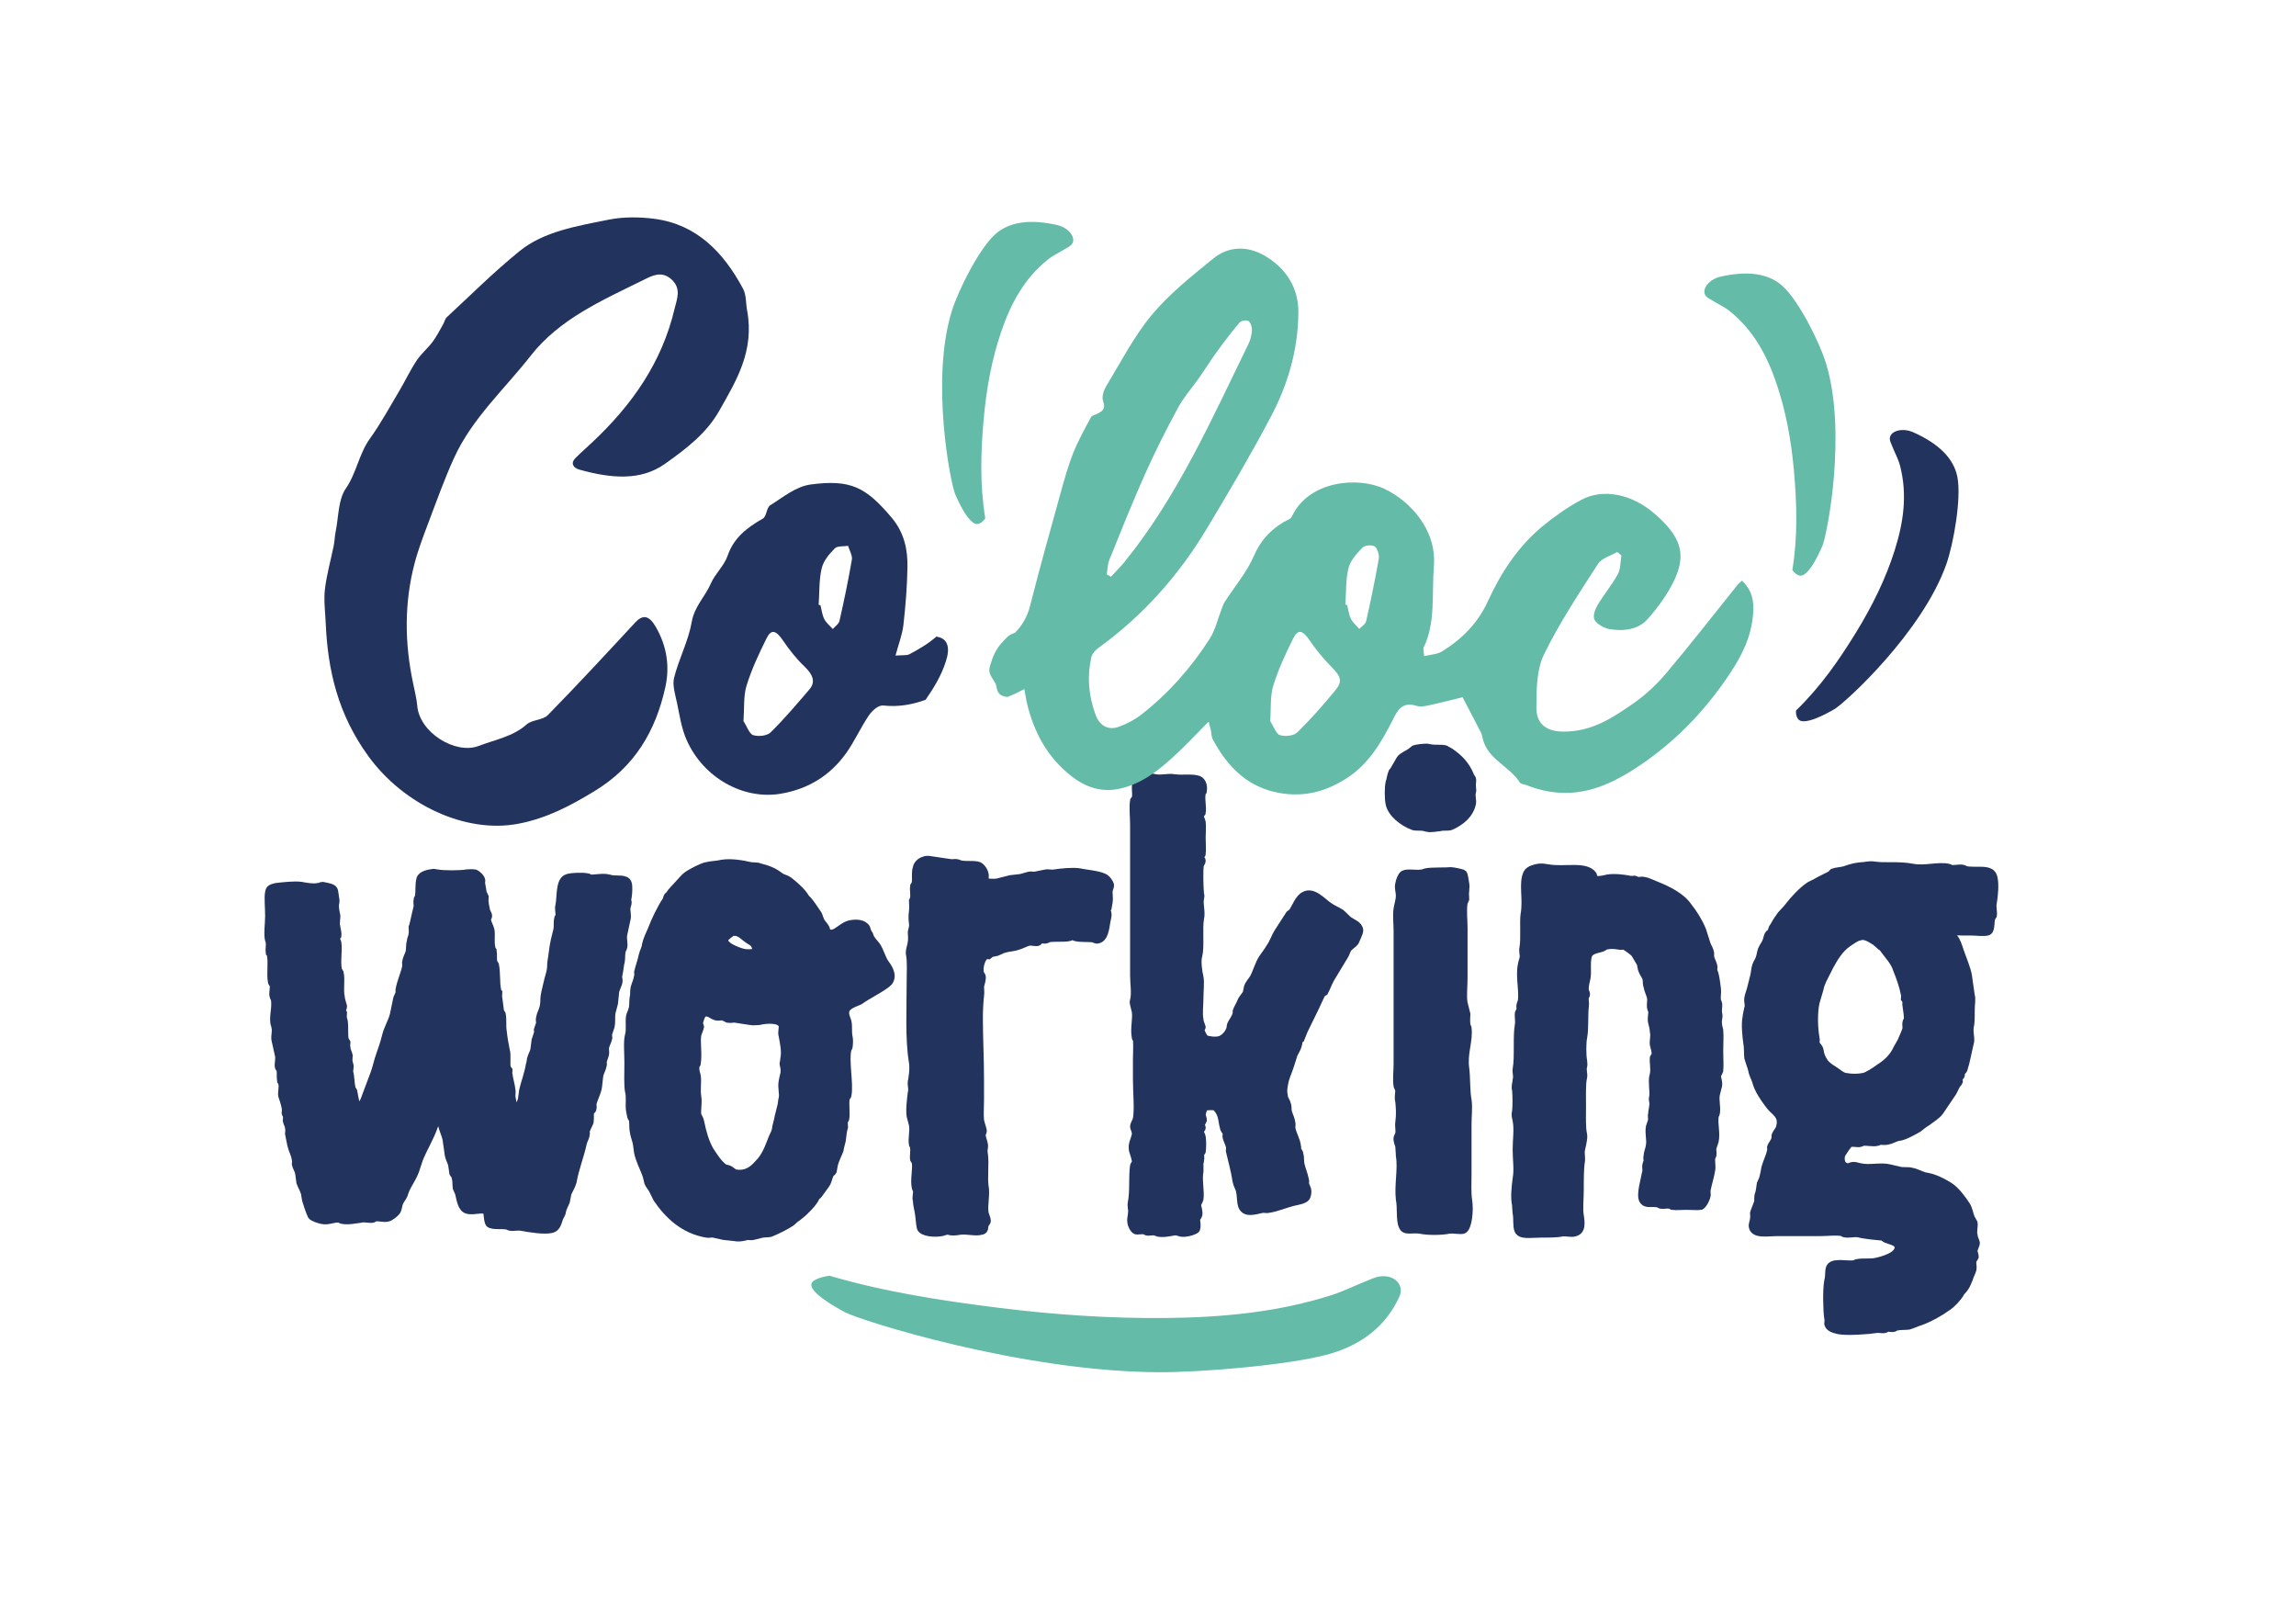 <?xml version="1.0" encoding="UTF-8"?>
<!-- Generator: Adobe Illustrator 27.8.1, SVG Export Plug-In . SVG Version: 6.00 Build 0)  -->
<svg xmlns="http://www.w3.org/2000/svg" xmlns:xlink="http://www.w3.org/1999/xlink" version="1.1" id="Calque_1" x="0px" y="0px" viewBox="0 0 841.89 595.28" style="enable-background:new 0 0 841.89 595.28;" xml:space="preserve">
<style type="text/css">
	.st0{fill:#22335E;stroke:#22335E;stroke-width:2.597;stroke-miterlimit:10;}
	.st1{fill:#64BBA8;}
	.st2{fill:#22335E;}
</style>
<g>
	<g>
		<path class="st0" d="M160.44,320.05c1.87,0.42,8.52,0.42,10.6,0c1.04,0,1.45-0.21,3.12,0c1.04,0.42,2.29,1.66,2.49,2.7    c0,0.42-0.21,1.04,0,1.46l0.42,2.49c0,0.83,0.62,1.45,0.83,2.08c0,0.83-0.21,1.66,0,2.08c0,0.62,0.21,1.46,0.42,2.49    c0,0.83,0.83,1.66,0.83,2.49c0,0.42-0.42,0.83-0.42,1.25c0,1.04,1.04,2.7,1.25,3.74c0.42,1.87-0.21,4.57,0.42,6.86    c0,0.42,0.21,0.62,0.42,0.83c0.21,1.46,0,2.91,0.21,4.16l0.62,1.04c0.62,2.91,0.21,6.44,0.83,9.35c0,0.42,0.21,0.62,0.42,0.83    c0,0.83-0.21,1.46,0,2.08l0.62,4.78l0.62,1.04c0.42,2.08,0,4.36,0.42,6.65c0.21,2.08,0.62,4.36,1.04,6.44    c0.62,2.08,0,4.57,0.42,6.65l0.62,0.83c0,0.62-0.21,1.04,0,1.66c0.21,1.66,0.83,3.53,1.04,5.4c0.21,0.83,0,1.66,0,2.49    c0.21,1.04,0.83,6.23,2.29,4.16c0.21-0.62,1.04-2.08,1.25-3.12l0.42-3.12c0.62-2.91,1.87-5.82,2.49-9.56    c0.21-0.42,0.21-1.04,0.42-2.08c0.21-1.04,1.04-2.29,1.25-3.53l0.42-3.33l0.83-2.49c0.21-0.42,0-0.83,0-1.25l0.83-2.49    c0-0.62-0.21-1.25,0-2.08c0.21-1.25,1.04-2.7,1.25-3.74c0.42-1.45,0.21-2.91,0.42-4.16c0.21-1.46,0.83-3.74,1.25-5.61l0.83-3.12    c0.42-1.46,0.21-2.7,0.42-3.95c0.42-2.29,0.62-5.2,1.25-7.9l0.83-3.33c0.42-1.66,0-2.91,0.42-4.57c0-0.42,0.21-0.42,0.42-0.62    c0.21-1.25-0.42-2.7,0-4.16c0.62-2.91,0-8.73,2.7-9.98c1.04-0.62,6.03-0.83,7.69-0.42c0.42,0,0.62,0.21,0.83,0.42    c2.08,0.21,4.78-0.62,7.07,0c0.42,0,0.42,0.21,0.83,0.21c1.87,0.42,5.61-0.42,6.23,1.66c0.42,1.04,0.21,3.95,0,5.2    c-0.21,0.83-0.21,0.83,0,1.87c0,0.62-0.21,0.83-0.42,1.87c-0.21,1.25,0.42,2.91,0,4.36l-1.25,5.82c-0.21,1.66,0.42,3.33,0,4.57    c0,0.42-0.42,0.62-0.42,0.83c-0.42,1.46-0.21,2.91-0.42,4.16c-0.42,1.46-0.42,2.91-0.83,4.78c-0.21,1.04-0.21,0.83,0,1.87    c0.21,1.46-1.04,3.12-1.25,4.57l-0.42,4.16l-0.83,3.12c-0.42,1.87,0,3.33-0.42,5.4l-0.83,2.49c-0.21,0.62,0,1.25,0,1.66    c-0.21,1.25-1.04,2.49-1.25,3.74c0,0.83,0.21,1.66,0,2.49l-0.83,2.49c0,0.42,0.21,0.83,0,1.46c-0.21,1.25-1.04,2.49-1.25,3.74    l-0.42,3.74c-0.21,2.29-1.66,4.57-2.08,6.65c0,0.62,0.21,1.25,0,1.66c0,0.62-0.62,0.83-0.83,1.04c-0.21,1.04,0,2.49-0.21,3.95    c-0.42,1.04-1.25,2.49-1.45,3.33c0,0.21,0.21,0.83,0,1.25c0,0.83-0.83,2.08-1.04,3.12c-1.04,4.78-2.91,9.35-3.74,14.13    c-0.42,1.45-1.25,2.91-1.87,4.16l-0.62,3.12c-0.42,1.04-1.25,2.49-1.46,3.74c0,0.83-0.83,1.66-1.04,2.49    c-0.62,1.87-1.04,3.53-2.91,3.95c-2.7,0.62-7.9-0.21-11.22-0.83c-1.25-0.21-2.91,0.21-3.95,0c-0.42,0-0.83-0.42-1.04-0.42    c-2.08-0.42-5.4,0.21-6.65-0.83c-0.62-0.83-0.62-2.49-0.83-3.95c-0.62-2.29-4.57-0.21-7.27-1.04c-2.08-0.62-2.49-3.53-3.12-6.23    l-0.83-1.87c-0.21-1.46,0-2.49-0.42-3.95c0-0.62-0.62-1.04-0.83-1.46l-0.42-2.91c-0.21-1.25-1.04-2.49-1.25-3.74l-0.83-5.82    c-0.21-1.25-1.25-3.53-1.66-5.2c-0.21-1.25-0.21-1.45-0.62-2.29c-0.21-0.42-0.21-1.04-0.83,0c-0.62,0.83-0.83,1.87-1.25,2.91    c-1.45,4.16-3.74,7.69-5.4,11.85l-1.45,4.36c-1.25,3.33-3.33,5.61-4.16,8.73c-0.42,1.04-1.25,1.87-1.66,2.91s-0.42,2.08-0.83,2.91    c-0.62,1.04-2.49,2.49-3.53,2.7c-1.66,0.42-3.33-0.42-4.78,0c-0.21,0-0.42,0.42-0.83,0.42c-1.45,0.21-2.91-0.42-4.36,0    c-1.87,0.21-4.36,0.83-6.65,0.42c-0.62,0-0.62-0.42-1.04-0.42c-2.08-0.42-3.95,1.04-6.65,0.42c-0.83-0.21-3.12-0.83-3.74-1.66    c-0.62-1.25-1.66-4.36-2.08-5.82l-0.42-2.49c-0.42-1.46-1.25-2.7-1.66-3.95l-0.42-3.12c-0.21-1.45-1.04-2.49-1.25-3.53    c0-0.62,0.21-1.04,0-1.66c-0.21-1.87-1.25-3.53-1.66-5.4l-0.83-4.16c0-0.62,0.21-1.25,0-2.08c0-0.83-0.62-1.66-0.83-2.7    c0-0.62,0.21-1.25,0-1.87c0-0.21-0.42-0.62-0.42-0.83c0-0.62,0.21-1.25,0-2.08c-0.21-1.25-0.83-3.12-1.25-4.36    c-0.21-1.46,0.42-3.12,0-4.57c0-0.42-0.21-0.62-0.42-0.83c-0.21-1.46,0-2.7-0.21-4.16c-0.21-0.42-0.62-0.62-0.62-1.04    c-0.21-1.25,0.42-2.91,0-4.36l-1.25-5.61c-0.21-1.46,0.42-3.12,0-4.57c0-0.42-0.21-0.62-0.21-0.83c-0.83-2.7,0.62-6.24,0-9.56    c-0.21-0.21-0.42-0.62-0.42-0.83c-0.42-1.25,0.21-2.7,0-4.16l-0.62-1.04c-0.62-3.12,0.21-6.65-0.42-10.18    c0-0.21-0.21-0.42-0.42-0.62c-0.21-1.25,0.21-2.7,0-3.95c0-0.21-0.21-0.42-0.21-0.62c-0.62-2.29,0-6.03,0-8.94    c0-3.12-0.42-6.86,0-8.73c0.21-1.45,1.04-1.66,2.7-2.08c1.87-0.21,6.65-0.83,9.35-0.42c1.04,0.21,4.16,0.83,6.03,0.42    c0.83,0,1.04-0.42,1.66-0.42c1.04,0.21,3.74,0.62,4.16,1.45c0.42,0.62,0.42,2.08,0.62,3.12c0.21,1.04,0.21,1.04,0,2.29    c-0.21,1.04,0.21,3.12,0.42,3.95c0.21,1.46-0.42,3.12,0,4.16c0,0.62,0.62,2.29,0.42,3.53c-0.21,0.21-0.42,0.42-0.42,0.62    c-0.21,0.83,0.21,1.04,0.42,1.87c0.42,3.12-0.42,6.86,0.21,9.98l0.62,1.04c0.62,2.7-0.21,6.03,0.42,8.94    c0,0.83,0.62,2.49,0.83,3.33c0,0.83-0.42,1.04-0.42,1.66c0,0.21,0.21,0.42,0.42,0.83c0,0.62-0.21,1.46,0,2.08    c0,0.21,0.21,0.42,0.21,0.62c0.42,2.29,0,5.2,0.42,7.07l0.62,1.04c0,0.62-0.21,1.25,0,1.87c0,1.04,0.62,1.87,0.83,2.91    c0,0.83-0.21,1.66,0,2.49c0,0.21,0.21,0.42,0.21,0.83c0.42,0.83-0.21,2.08,0,2.91c0.42,1.25,0.42,3.95,0.83,5.82l0.62,1.04    l0.42,2.29c0.42,1.45,0.62,4.16,1.25,4.16c0.42,0.21,1.87-2.7,2.08-3.12l3.74-9.98c0.83-2.29,1.25-4.57,2.08-6.86    c0.83-2.29,1.46-4.16,2.08-6.65c0.62-2.7,2.29-5.4,2.91-7.9l1.25-6.03l0.83-1.87v-1.25c0.62-3.33,1.87-5.61,2.49-8.73    c0-0.62-0.21-1.25,0-1.66c0.21-1.45,1.04-2.49,1.25-3.74c0.21-1.46,0-2.29,0.42-3.74c0-0.83,0.62-1.66,0.62-2.49    c0.21-0.83,0-1.66,0-2.49c0.42-1.04,0.62-2.49,1.04-4.16l0.83-3.53c0-0.83-0.21-1.87,0-2.49c0-0.42,0.21-0.62,0.42-0.83    c0.42-2.49,0-4.57,0.62-6.86c0.62-1.66,3.33-2.08,4.99-2.29C159.6,319.84,159.6,320.05,160.44,320.05z"></path>
		<path class="st0" d="M275.16,317.35c1.45,0.21,2.49,0,3.33,0.42c1.45,0.42,2.49,0.62,3.95,1.25c1.66,0.62,2.91,1.66,4.16,2.49    c0.83,0.42,1.87,0.62,2.7,1.25c1.66,1.25,4.78,3.95,6.03,6.03c0.21,0.62,0.83,0.83,1.25,1.46c1.04,1.25,2.29,3.12,3.53,4.99    c0.42,0.83,0.62,2.08,1.25,2.91c0.42,0.62,1.45,1.66,1.66,2.49c0.21,0.83,0.42,1.66,2.29,1.46c1.87-0.42,3.74-2.7,6.03-3.33    c2.49-0.62,5.4-0.42,6.44,1.46c0.21,0.42,0.21,1.04,0.62,1.66c0.21,0.62,0.42,0.21,0.62,1.25c0.42,1.25,1.66,2.49,2.49,3.53    c1.25,1.87,1.87,4.36,2.91,6.03c1.04,1.46,3.53,4.57,1.66,7.27c-0.21,0.21-1.04,1.04-1.45,1.25c-2.91,2.08-6.44,3.74-9.35,5.82    c-1.66,0.83-5.2,1.66-5.2,4.16c-0.21,0.62,0.62,2.7,0.83,3.33c0.42,1.87,0,3.74,0.42,5.61c0.21,1.04,0.21,2.08,0,3.74    c0,0.21-0.42,0.62-0.42,0.83c-1.04,4.16,0.83,12.68,0,16.83c0,0.42-0.42,0.62-0.62,1.04c-0.42,2.49,0.21,5.4-0.21,7.69    c-0.21,0.42-0.42,0.62-0.42,0.83c-0.21,0.62,0,1.45,0,2.08c-0.42,1.25-0.62,3.12-0.83,4.99c-0.21,1.04-0.62,2.08-0.83,3.53    c-0.42,1.25-1.66,3.53-2.08,5.4l-0.42,2.29c-0.21,0.42-0.62,0.62-0.83,0.83c-0.83,1.25-0.83,2.7-1.66,3.95l-2.7,3.74    c-0.21,0.42-0.83,0.62-1.04,1.04c-0.83,1.87-2.29,3.33-3.95,4.99c-1.04,1.04-1.87,1.66-2.91,2.49c-0.83,0.42-1.45,1.25-2.29,1.87    c-1.87,1.25-5.2,2.91-7.27,3.74c-0.83,0.42-2.08,0.21-3.33,0.42l-3.33,0.83c-0.62,0.21-1.45,0-2.08,0    c-0.83,0.21-2.91,0.83-4.78,0.42l-3.95-0.42l-3.74-0.83c-0.83-0.21-1.66,0.21-2.49,0c-8.52-1.45-14.13-6.86-18.29-12.88    l-1.66-3.33c-0.42-0.83-1.25-1.66-1.66-2.7c-0.21-0.83-0.42-2.08-0.83-3.12c-0.83-2.29-2.29-4.99-2.91-7.9l-0.42-3.12    c-0.21-1.25-0.83-2.7-1.04-3.95c-0.42-1.66-0.21-3.33-0.42-4.99c-0.21-0.42-0.42-0.42-0.62-1.04l-0.42-2.08    c-0.42-2.08,0.21-5.2-0.42-7.27c-0.42-2.29-0.21-6.86-0.21-10.39s-0.42-7.9,0.21-10.18c0.62-2.08,0-4.78,0.42-7.07    c0.21-0.83,0.83-1.87,1.04-3.12c0.21-1.25,0-2.91,0.42-4.36c0-0.83,0-1.87,0.21-2.91c0.42-1.46,1.04-2.7,1.25-4.16    c0.21-0.42,0-1.04,0-1.46c0.42-1.87,1.25-3.95,1.66-6.03c0.42-1.87,1.04-2.29,1.25-4.16c0.42-1.87,1.46-3.95,2.08-5.4    c1.45-3.74,3.33-7.69,5.4-10.81c0.21-0.21,0.21-0.83,0.42-1.25c0.21-0.42,0.62-0.62,0.83-0.83c0.62-1.25,2.08-2.49,3.33-3.95    c1.04-1.04,2.08-2.49,3.33-3.33c1.66-1.04,4.99-2.91,7.07-3.33c1.66-0.42,3.95-0.42,5.4-0.83    C268.09,315.9,272.46,316.73,275.16,317.35z M256.87,376.37c-0.21,1.04-0.83,2.29-1.04,3.12c-0.42,3.12,0.42,6.86-0.21,10.6    c-0.21,0.42-0.42,0.62-0.42,0.83c-0.21,1.04,0,1.87,0.42,3.33c0.42,2.29-0.21,4.99,0.21,7.69c0.42,2.29-0.21,4.57,0,6.65    c0.21,0.83,0.83,1.46,1.04,2.49c0.83,4.16,1.87,7.69,3.53,10.6c1.66,2.49,2.91,4.57,4.99,6.23c0.62,0.42,1.66,0.42,2.29,0.83    c0.62,0.42,1.25,1.04,1.87,1.25c4.16,0.83,6.65-1.46,8.31-3.33c2.29-2.29,3.33-4.57,4.78-8.31c0.42-1.46,1.45-2.91,1.66-4.16    c0.21-1.66,0.83-3.33,1.04-4.78l1.04-4.16c0.21-0.83,0.21-2.08,0.42-2.49c0.42-1.87-0.42-3.95,0-6.23    c0.21-1.66,1.04-3.33,0.62-5.2c0-0.42-0.21-0.62-0.21-0.83c-0.21-0.83,0.21-1.25,0.21-2.29c0.62-2.7-0.21-6.23-0.62-8.52    c-0.42-1.25,0.21-2.7,0-3.74c-0.83-2.49-5.82-2.08-8.52-1.45c-0.83,0-2.29,0.21-3.12,0l-5.4-0.83c-0.83-0.21-1.87,0.21-2.91,0    l-1.66-0.83c-0.83-0.21-1.66,0.21-2.49,0c-1.87-0.42-2.7-2.08-4.78-1.25c-0.62,0.42-1.45,2.91-1.45,3.74    C256.45,375.54,256.87,376.17,256.87,376.37z M272.66,349.15c0.83,0.21,2.91,0.21,3.53,0c1.46-0.42,0.83-2.08,0.21-3.12    c-0.62-0.62-1.45-1.04-2.08-1.45c-1.25-0.83-2.49-2.08-3.12-2.29c-0.62-0.42-1.87-0.62-2.7-0.42c-0.42,0.21-2.29,1.66-2.49,2.08    C264.35,346.45,270.79,348.73,272.66,349.15z"></path>
		<path class="st0" d="M340.42,315.06l8.52,1.25c0.83,0,1.46-0.21,2.08,0c0.42,0,0.83,0.42,1.25,0.42c1.87,0.42,4.16,0,6.23,0.42    c1.25,0.21,2.49,2.08,2.7,3.33c0.21,0.62-0.21,2.29,0.21,2.7c0.21,0.21,2.7,0.42,4.16,0.21l4.99-1.25l3.74-0.42l2.91-0.83    c0.62-0.21,1.46,0,2.08,0l4.16-0.83c0.83-0.21,2.08,0.21,3.12,0c2.7-0.42,6.86-0.83,9.35-0.42c2.7,0.62,7.48,0.83,9.56,2.29    c0.42,0.21,1.46,1.66,1.66,2.29c0.21,1.04-0.42,1.66-0.42,2.29c-0.21,1.04,0.21,2.49,0,3.95l-0.42,2.49    c-0.21,0.42-0.42,0.62-0.42,0.83c0,0.42,0.42,0.42,0.42,1.46c0,0.83-0.21,1.46-0.42,2.49c-0.42,2.7-0.83,6.44-3.33,6.86    c-0.62,0.21-1.04-0.21-1.87-0.42c-1.87-0.21-4.57,0-6.23-0.42c-0.42,0-0.83-0.42-1.25-0.42c-0.42,0-0.83,0.42-1.25,0.42    c-2.08,0.42-5.2,0-7.48,0.42c-0.42,0.21-0.62,0.42-1.04,0.42c-0.62,0.21-1.45-0.21-2.08,0c-0.42,0.21-0.21,0.62-0.62,0.83    c-0.83,0.42-2.29-0.21-3.33,0c-1.25,0.21-2.91,1.25-4.57,1.66c-1.25,0.42-2.7,0.42-4.16,0.83c-1.04,0.21-2.08,0.83-3.12,1.25    l-2.08,0.42l-1.04,0.83c-0.42,0-0.62-0.21-1.04,0c-1.25,0.62-2.49,4.16-1.87,6.44l0.62,1.04c0.21,1.25-0.42,2.7-0.62,3.74    c0,0.62,0.21,2.29,0,3.53c-0.21,1.66-0.42,4.99-0.42,7.9c0,7.9,0.42,14.55,0.42,22.86v7.48c0,2.29-0.21,5.2,0,7.27    c0.21,1.25,0.83,2.7,1.04,3.95c0,0.42-0.42,0.83-0.42,1.46c0,1.46,1.04,2.91,0.83,4.57c-0.21,1.25-0.21,1.46,0,2.7    c0.42,3.12-0.21,8.31,0.21,11.43c0.62,2.91-0.42,6.86,0,9.77c0.21,1.04,0.83,2.29,0.83,2.91c0,0.83-0.62,1.04-0.83,1.66    c-0.21,1.25,0,2.08-1.45,2.29c-2.08,0.62-5.2-0.42-7.9,0c-1.25,0.21-2.7,0.42-3.95,0c-0.83-0.21-1.45,0.21-2.29,0.42    c-2.7,0.62-7.48,0.21-8.1-1.66c-0.42-1.66-0.42-3.95-0.83-6.03c-0.21-1.04-0.62-2.91-0.62-3.95c-0.42-1.25,0.21-2.49,0-3.95    c-0.21-0.21-0.42-0.62-0.42-0.83c-0.62-3.12,0.42-6.44,0-9.35l-0.62-1.04c-0.21-1.04,0.21-2.91,0-4.36c0-0.42-0.21-0.83-0.42-1.04    c-0.42-2.08,0.42-4.78,0-7.27l-0.83-3.12c-0.42-2.29,0.21-7.07,0.42-8.73c0.42-1.25-0.21-2.49,0-3.95    c0.21-1.04,0.83-4.57,0.42-7.07c-1.45-8.52-0.83-19.95-0.83-30.13c0-3.12,0.21-6.65-0.21-9.14c-0.42-1.66,0.42-2.91,0.62-4.99    c0.21-1.04,0-2.29,0-3.53c0.21-1.04,0.62-2.08,0.42-3.12c-0.21-1.87-0.21-2.91,0-4.36c0.21-1.46,0-3.12,0-3.95    c0.21-0.42,0.42-0.83,0.42-1.04c0.21-1.66-0.21-3.12,0-4.37l0.62-1.04c0.21-2.08-0.21-3.95,0.42-5.82    c0.21-1.25,1.66-2.49,2.91-2.7C339.17,315.06,340,315.06,340.42,315.06z"></path>
		<path class="st0" d="M423.75,285.14c2.29,0.42,4.57-0.42,6.86,0c3.33,0.42,5.82-0.21,8.31,0.42c1.66,0.21,2.7,2.08,2.29,4.57    c-0.21,0.21-0.42,0.42-0.42,0.83c-0.42,2.49,0.42,4.78,0,7.07l-0.62,0.83c-0.21,1.04,0.42,1.45,0.62,2.49c0.21,1.66,0,3.95,0,5.82    c0,2.08,0.21,4.57,0,6.03c-0.21,0.42-0.62,0.62-0.62,1.04c0,0.62,0.62,0.62,0.62,1.46c0,0.42-0.42,0.83-0.62,1.25    c-0.42,1.87-0.21,8.52,0,10.6c0.21,1.04,0.21,0.83,0,1.87c-0.42,2.29,0.62,4.78,0,7.48c-0.62,3.53,0.21,10.18-0.62,13.51    c-0.62,1.66,0,6.24,0.42,7.69c0.42,2.08,0,5.2,0,7.9c0,2.49-0.42,5.61,0,7.69c0,1.04,0.62,2.08,0.83,2.91    c0,0.21-0.42,0.42-0.42,0.83c0,1.04,1.25,3.12,1.66,3.33c0.83,0.42,3.53,0.83,4.99,0.42c1.25-0.21,3.12-1.87,3.74-3.53    c0.42-0.62,0.21-1.25,0.42-1.87c0.62-1.46,1.66-2.49,2.08-4.16c0.21-0.21,0-0.62,0-0.83c0.42-1.25,1.04-2.08,1.66-3.53    c0.42-1.25,1.66-2.29,2.08-3.33l0.42-2.08c0.42-1.25,1.45-2.29,2.08-3.33c1.25-2.29,1.87-4.99,3.33-7.27    c0.83-1.25,1.87-2.49,2.7-3.95c1.25-1.66,1.87-3.95,3.12-5.82l4.16-6.44c0.21-0.21,0.83-0.42,1.04-0.83    c1.25-1.87,2.29-4.99,4.36-6.03c3.33-1.87,6.86,2.49,9.14,3.95c1.45,1.04,3.12,1.66,4.36,2.49c1.04,0.83,2.08,2.08,2.91,2.7    c1.46,1.04,3.74,1.66,3.95,3.74c0,1.04-1.25,3.33-1.66,4.36c-0.62,0.83-1.87,1.46-2.49,2.29c-0.62,0.83-0.83,2.08-1.45,2.91    l-4.78,7.9c-1.04,1.66-1.66,3.74-2.49,5.2l-0.83,0.42c-0.83,1.46-1.66,3.53-2.49,5.2l-4.16,8.52l-1.25,3.12l-0.83,0.62    c0,0.42,0.21,0.83,0,1.25c-0.21,1.25-1.04,2.49-1.66,3.74l-1.25,3.95c-0.83,2.7-1.87,4.36-2.29,7.27c-0.21,1.25-0.42,2.29,0,4.16    c0,0.83,0.83,1.66,1.04,2.7c0.42,0.83,0.21,1.87,0.42,2.91c0.42,1.46,1.04,2.49,1.25,3.95c0.21,0.62,0,1.25,0,1.87    c0.42,2.49,1.87,4.57,2.08,6.86c0.21,0.42,0,0.83,0,1.04c0.21,0.62,0.83,1.04,0.83,1.66c0.42,1.25,0.21,2.29,0.42,3.74    c0.42,1.87,1.25,3.74,1.66,5.82c0.21,0.42,0,1.04,0,1.46l0.83,2.08c0.21,0.83,0,2.29-0.42,2.91c-0.62,1.04-3.12,1.46-4.99,1.87    c-2.49,0.62-6.03,2.08-8.73,2.49c-0.62,0.21-1.66,0-2.29,0c-2.91,0.62-6.44,1.87-7.69-1.04c-0.62-1.66-0.42-3.74-0.83-5.61    c-0.21-1.04-1.04-2.29-1.25-3.53c-0.62-3.95-1.66-7.69-2.49-11.22c0-0.62,0.21-1.04,0-1.66c-0.21-1.04-1.04-2.29-1.25-3.74    c0-0.42,0.21-0.83,0-1.25c0-0.42-0.62-0.83-0.83-1.46c-0.62-2.08-0.62-4.57-1.66-6.23c-0.21-0.42-1.25-1.66-1.25-1.66    c-0.62-0.42-3.74-0.21-3.95,0c-0.42,0-1.04,2.29-1.04,2.7c0,0.62,0.42,1.25,0.42,2.08c-0.21,0.62-0.83,1.25-0.83,1.87    c0,0.21,0.42,0.42,0.42,0.83c0,0.42-0.42,0.62-0.62,1.04c-0.21,1.04,0.42,1.25,0.62,2.49c0.21,1.46,0.21,3.74,0,5.2l-0.62,1.04    c0,0.62,0.21,1.45,0,2.08c0,1.04-0.42,1.25-0.21,2.08v2.08c-0.62,3.12,0.42,7.48,0,10.18c-0.21,0.83-0.83,1.46-0.83,2.29    c0,0.62,0.62,2.08,0.42,3.53c-0.21,0.62-0.83,1.25-0.83,1.66c0,0.83,0.42,2.08,0,3.53c-0.21,0.62-3.74,1.87-5.82,1.46    c-0.83-0.21-1.46-0.62-2.49-0.42s-3.95,0.83-5.82,0.42c-0.42,0-0.62-0.42-1.04-0.42c-1.04-0.21-2.29,0.21-3.12,0    c-0.42-0.21-0.62-0.42-1.04-0.42c-0.83-0.21-2.08,0.21-2.91,0c-1.04-0.42-1.87-2.49-1.87-3.53c-0.21-0.83,0.62-3.12,0.21-4.78    c0-0.83-0.21-1.04,0-2.08c0.83-4.16,0.21-9.35,0.83-13.51c0-0.21,0.42-0.62,0.62-1.04c0.21-1.04-0.62-3.12-1.04-4.57    c-0.42-2.29,0.62-3.74,1.04-5.61c0.21-1.46-0.62-2.29-0.62-3.12s0.83-1.87,1.04-2.91c0.62-3.74,0-9.35,0-14.34v-7.27    c0-2.49,0.21-5.2,0-7.27c-0.21-0.42-0.42-0.62-0.42-0.83c-0.62-3.33,0.42-6.86,0-9.56l-0.62-2.49c-0.21-1.04-0.21-0.83,0-1.66    c0.62-2.49,0-6.24,0-9.14V302.6c0-3.12-0.42-6.65,0-9.14l0.62-0.83c0.42-2.08-0.42-4.16,0.42-6.03c0.21-1.04,2.29-1.66,3.53-1.87    C421.05,284.52,422.51,284.93,423.75,285.14z"></path>
		<path class="st0" d="M524.34,274.12c1.87,0.42,4.16,0,5.61,0.42l1.87,1.04c3.33,2.29,5.82,4.78,7.48,8.94l0.62,1.04    c0.21,0.83-0.21,2.08,0,3.12c0,0.83,0.21,0.83,0,1.66c-0.42,1.25,0.21,3.12,0,4.16c-0.83,4.16-4.16,6.86-7.9,8.52    c-1.04,0.42-2.49,0-4.16,0.42c-0.83,0-3.12,0.62-4.57,0.21c-0.42,0-0.62-0.21-0.83-0.21c-1.66-0.42-3.12,0-4.36-0.42    c-3.74-1.45-7.9-4.57-8.73-8.31c-0.42-2.08-0.42-6.03,0-7.9c0.42-1.04,0.42-2.29,1.04-3.74c0-0.21,0.42-0.42,0.62-0.83l2.29-3.95    c0.83-1.25,2.91-1.87,4.16-2.91l1.04-0.83c1.04-0.42,3.74-0.62,4.78-0.62C523.72,273.92,523.72,274.12,524.34,274.12z     M536.61,320.26c0.42,0.62,0.62,2.49,0.83,3.74s0,1.04,0,2.49c-0.21,1.04,0,2.29,0,3.12l-0.62,1.46c-0.42,2.91,0,6.23,0,9.14    v18.29c0,3.33-0.42,6.65,0,9.14l1.04,4.16c0,1.04-0.21,2.49,0,3.74c0,0.42,0.21,0.83,0.42,1.25c0.62,4.78-1.66,9.35-0.83,14.96    c0.42,3.33,0.21,8.31,0.83,11.43c0.42,2.7,0,6.03,0,8.94v17.87c0,3.53-0.21,7.27,0.21,9.98c0.62,3.53,0,10.18-1.87,11.01    c-1.04,0.42-3.53-0.21-5.2,0c-2.91,0.62-8.11,0.62-10.81,0c-2.91-0.42-5.61,0.83-6.44-1.46c-1.04-2.08-0.42-7.07-1.04-9.77    c-0.62-5.2,0.83-11.22,0-16c0-1.25-0.21-2.49-0.21-3.53c-0.21-0.83-0.83-2.08-0.62-3.12l0.62-1.45c0.21-1.25-0.21-2.91,0-4.16    c0.42-3.12,0.21-5.4,0-7.69c-0.42-1.45,0-2.91,0-4.16l-0.62-1.46c-0.42-2.29,0-5.2,0-8.1v-48.84c0-2.7-0.42-5.61,0-8.11    c0.21-1.46,0.83-3.12,0.83-4.78c0-1.45-0.62-2.91-0.21-4.36c0.21-1.25,0.83-2.91,1.66-3.53c1.46-0.83,4.57,0,6.86-0.42    c0.62,0,1.04-0.42,1.46-0.42c1.87-0.42,7.69-0.21,9.14-0.42C532.66,319.22,536.19,319.84,536.61,320.26z"></path>
		<path class="st0" d="M567.78,318.18c5.82,1.04,13.72-1.25,16.42,2.49c0.21,0.62,0.21,1.25,0.83,1.66    c1.04,0.42,3.53-0.21,4.36-0.42c2.49-0.42,6.03,0,8.11,0.42c0.62,0.21,1.46,0,1.87,0c0.42,0,0.62,0.42,1.04,0.42    c0.62,0.21,1.46-0.21,2.29,0c1.46,0.21,2.91,1.04,4.57,1.66c4.16,1.66,9.35,4.16,11.85,7.9c1.87,2.29,3.95,5.61,5.2,8.73l1.66,5.2    c0.42,1.04,1.04,1.87,1.25,3.12v1.46c0.21,1.04,1.04,2.29,1.25,3.74c0,0.42-0.21,1.04,0,1.45c0,0.42,0.42,0.83,0.42,1.25    c0.42,1.66,0.62,3.74,0.83,5.2c0.21,1.45-0.21,2.91,0,4.36c0,0.42,0.42,0.62,0.42,1.04c0.21,1.04-0.21,2.29,0,3.53    c0.21,1.04,0.21,1.04,0,2.29c-0.21,1.25,0,2.49,0.42,3.95c0.21,2.08,0,4.99,0,7.69c0,2.7,0.21,5.4,0,7.27    c-0.21,0.62-0.83,1.46-0.83,1.87c0,0.83,0.62,2.08,0.42,3.53l-0.83,3.33c-0.42,2.08,0.42,4.57,0,6.86c0,0.42-0.42,0.62-0.42,1.04    c-0.42,2.91,0.62,6.03,0,9.14l-0.83,2.49c-0.21,0.83,0.21,1.66,0,2.7c0,0.21-0.42,0.62-0.42,0.83c-0.21,1.45,0.21,3.12,0,4.36    c-0.42,2.7-1.25,5.2-1.66,7.27c-0.21,0.62,0,1.25,0,2.08c-0.21,1.46-1.46,3.74-2.29,4.16c-1.25,0.21-3.33,0-5.4,0    c-1.87,0-3.74,0.21-5.2,0c-0.42-0.21-0.62-0.42-0.83-0.42c-1.25-0.21-2.08,0.21-3.33,0c-0.21,0-0.62-0.42-0.83-0.42    c-2.7-0.62-4.57,0.62-5.82-1.45c-1.04-2.08,0.62-7.27,1.25-10.81c0-0.62-0.21-1.66,0-2.29c0-0.21,0.21-0.62,0.42-1.04    c0-0.62-0.21-1.66,0-2.08c0-1.04,0.62-2.29,0.83-3.74c0.42-2.08-0.42-4.36,0-6.86l0.83-2.49c0-0.83-0.21-1.66,0-2.29    c0-1.04,0.62-2.91,0.42-4.36c-0.21-1.04-0.21-1.04,0-2.08c0.21-2.08-0.42-5.2,0-7.27c0-0.21,0.21-0.62,0.21-0.83    c0.42-2.08-0.21-4.36,0-6.03l0.62-1.04c0.21-1.04-0.42-2.91-0.62-3.74c-0.21-1.66,0.42-3.12,0-4.78c0-1.25-0.42-2.29-0.62-3.33    c-0.42-1.66,0.21-3.12,0-4.36c-0.21-0.42-0.42-0.83-0.42-1.04c-0.21-1.46,0.21-2.49,0-3.74c-0.21-1.04-1.04-2.7-1.25-3.95    c-0.42-1.25-0.21-1.87-0.42-3.12c-0.42-1.04-1.25-2.08-1.66-3.33l-0.42-2.08l-2.08-3.53c-0.62-0.83-3.33-2.7-3.95-2.91    c-0.62,0-1.25,0.21-1.87,0c-1.45-0.21-2.7-0.42-4.78,0c-0.42,0.21-0.83,0.62-1.46,0.83c-2.08,0.62-4.57,0.83-4.99,3.12    c-0.62,2.49,0,5.2-0.42,7.69c-0.21,1.04-0.83,3.12-0.62,4.78c0.21,0.42,0.42,0.83,0.42,1.25c0,0.42-0.21,0.62-0.42,1.04    c-0.21,1.25,0.21,2.08,0,3.33c-0.42,3.53,0,8.1-0.62,11.43c-0.42,1.87-0.42,6.65,0,8.73c0,1.04,0.21,0.83,0,1.87    c-0.42,1.25,0.21,2.91,0,3.95c-0.62,2.49-0.42,6.86-0.42,10.6c0,3.95-0.21,7.9,0.42,10.6c0.21,1.66-0.62,4.36-0.83,5.61    c-0.21,1.04,0.21,2.91,0,4.16c-0.42,2.29-0.42,6.86-0.42,10.39s-0.42,6.86,0,9.35c0.42,2.7,0.83,5.82-2.08,6.44    c-1.04,0.42-3.12-0.21-4.57,0c-1.66,0.42-5.2,0.42-7.9,0.42c-3.53,0-7.48,0.83-8.31-1.45c-0.62-1.46-0.21-4.16-0.62-6.24    c0-0.62-0.21-1.66-0.21-2.91c-0.62-2.91-0.21-6.44,0.21-9.77c0.62-3.12,0-7.07,0-10.6s0.62-7.48,0-10.6    c-0.21-1.25-0.62-2.08-0.21-3.33c0.21-1.87,0.21-6.03,0-7.9c-0.42-1.46,0.21-2.7,0.21-3.74c0.42-1.45-0.21-2.7,0-3.95    c0.83-4.36,0-12.05,0.83-16.42c0.21-1.25-0.21-2.91,0-4.16l0.62-1.25c0-0.62-0.21-1.25,0-1.87c0-0.21,0.21-0.62,0.42-1.04    c0.62-3.74-0.83-9.14,0-13.3c0.21-1.66,1.04-2.7,0.62-4.36c0-1.04-0.21-1.04,0-2.08c0.62-3.33,0-9.56,0.42-12.26    c1.04-5.61-0.83-11.43,1.04-15.17c0.83-1.46,3.12-1.87,4.16-2.08C565.29,317.77,566.53,317.97,567.78,318.18z"></path>
		<path class="st0" d="M687.28,317.14c3.53,0.62,8.73-0.21,14.13,0.83c4.36,0.83,9.35-0.83,13.09,0c0.21,0,0.62,0.21,0.83,0.42    c1.66,0.21,3.33-0.42,4.57,0c0.42,0,0.62,0.42,0.83,0.42c4.16,0.83,9.56-1.04,10.39,2.91c0.62,2.49,0.21,6.44-0.21,9.14    c-0.42,1.46,0.21,3.53,0,4.78l-0.62,1.04c-0.42,1.66,0,4.57-1.46,4.99c-1.45,0.42-4.36,0-6.23,0h-3.12    c-1.66,0-3.53-0.42-3.33,1.25c0,0.62,0.62,0.83,1.04,1.66c1.04,1.87,1.25,3.33,2.08,5.4c0.62,1.87,2.08,5.2,2.49,7.69l1.04,7.27    c0.42,1.25,0,3.33,0,4.99c0,2.08,0,4.57-0.21,5.82c-0.62,2.08,0.21,4.57,0,6.03c-0.83,3.33-1.46,7.27-2.49,10.39    c-0.21,0.42-0.83,0.83-0.83,1.25c-0.21,0.42,0,0.83-0.21,1.04c-0.21,0.42-0.62,0.42-0.62,0.62c-0.21,0.42,0,1.04,0,1.46    c-0.21,0.62-0.83,0.83-1.25,1.87l-1.04,2.08l-4.78,7.07c-1.04,1.46-3.12,2.7-4.78,3.95c-1.04,0.62-2.08,1.46-3.12,2.29    c-1.45,0.83-4.36,2.49-6.03,2.91c-0.42,0.21-1.25,0.21-1.87,0.42c-1.25,0.42-2.29,1.04-3.53,1.25c-1.04,0.21-2.08,0-2.91,0    c-0.21,0.21-0.42,0.42-0.83,0.42c-1.25,0.42-3.53-0.21-5.4,0c-0.21,0.21-0.62,0.42-0.83,0.42c-1.25,0.21-3.12-0.42-3.95,0.21    c-0.42,0.21-2.49,3.33-2.7,3.74c-0.83,2.08,0,4.78,2.49,4.57c0.42,0,0.83-0.42,1.25-0.42c1.04-0.21,1.66,0.21,2.91,0.42    c3.33,0.83,7.48-0.42,10.81,0.42l3.53,0.83c1.66,0.42,3.12,0,4.57,0.42c1.45,0.21,3.33,1.25,4.78,1.66    c1.04,0.21,2.29,0.42,3.33,0.83c1.46,0.42,4.57,2.08,5.82,2.91c2.29,1.46,4.78,4.78,6.23,7.07c0.83,1.25,1.04,2.91,1.66,4.57    l1.04,1.87c0.21,1.25-0.42,3.12,0,4.57c0,0.83,0.62,1.87,0.83,2.7c0,1.04-0.83,2.08-0.83,2.91c0,1.04,0.42,1.46,0.42,2.29    c-0.21,0.62-0.83,1.04-0.83,1.46c-0.21,1.04,0.21,1.87,0,3.12c-0.21,1.04-1.04,2.29-1.25,3.33c-0.42,1.04-1.04,2.7-1.87,3.74    c-0.42,0.62-1.25,1.25-1.46,1.87c-0.83,1.45-3.12,3.95-4.78,4.99c-2.91,2.08-6.24,3.95-9.56,5.2c-1.45,0.42-3.12,1.25-4.57,1.66    c-1.66,0.21-3.12,0-4.78,0.42c-0.21,0-0.42,0.42-0.83,0.42c-0.62,0.21-1.66-0.21-2.29,0c-0.21,0-0.62,0.42-1.04,0.42    c-0.83,0.21-2.08-0.21-3.12,0c-2.29,0.42-10.6,1.04-13.72,0.42c-1.66-0.42-3.53-0.83-3.95-2.49c0-0.42,0.21-1.46,0-2.08    c-0.42-2.49-0.62-10.39,0-13.72c0.62-2.08,0-4.36,1.04-5.4c1.66-1.66,6.03-0.42,8.94-0.83c0.21-0.21,0.42-0.42,0.83-0.42    c1.87-0.42,4.57,0,6.65-0.42c2.08-0.42,8.94-2.08,8.31-5.61c-0.42-1.45-2.7-1.87-4.36-2.49c-0.62-0.21-1.04-0.83-1.25-0.83    l-4.16-0.42c-1.66-0.21-3.33-0.42-4.99-0.83c-1.66-0.21-3.33,0.42-4.99,0c-0.21,0-0.62-0.42-0.83-0.42c-2.08-0.42-5.2,0-7.9,0    h-15.59c-3.74,0-8.73,1.04-9.35-2.08c-0.21-1.04,0.42-2.08,0.42-2.91c0.21-0.83,0-1.45,0-2.08c0.42-1.45,1.04-2.7,1.46-3.95    c0.21-0.83,0-1.87,0.21-2.7c0.42-1.04,0.62-2.49,0.83-4.16l0.83-1.87c0.42-1.46,0.62-2.7,0.83-3.95c0.62-2.29,1.66-4.16,2.08-6.23    c0.21-0.42,0-0.83,0-1.25c0.21-1.04,1.46-2.08,1.66-3.53v-0.83c0.42-1.25,1.45-2.08,1.66-3.12c1.25-4.57-2.08-5.4-3.95-8.11    c-1.87-2.49-3.95-5.4-4.78-8.52c-0.42-1.46-1.25-2.7-1.46-4.16c-0.42-1.66-1.04-3.12-1.45-4.57c-0.21-1.66,0-3.74-0.42-5.82    c-0.21-1.46-0.83-6.65-0.21-9.14c0-0.62,0.42-2.29,0.62-3.33c0.42-1.04-0.21-2.49,0-3.53c0.21-1.45,0.62-2.08,1.04-3.74l1.04-4.16    c0.42-1.45,0.42-3.12,0.83-4.16c0.21-0.83,1.04-1.87,1.25-2.7c0.42-1.04,0.42-2.08,0.83-3.12c0.42-1.04,1.25-2.08,1.66-3.12    c0.42-1.04,0.42-2.08,1.04-2.7c0-0.21,0.42-0.21,0.62-0.42c0.42-0.62,0.42-1.66,1.04-2.29c0.62-1.04,1.25-2.29,2.08-3.33    c0.83-1.46,2.29-2.49,3.33-3.95c2.08-2.7,4.99-5.82,7.69-7.69c1.04-0.62,2.29-1.04,3.53-1.87l4.57-2.29    c0.21-0.21,0.42-0.83,0.83-0.83c1.04-0.42,2.7-0.42,4.16-0.83c1.04-0.42,3.12-1.04,4.57-1.25c1.04-0.21,2.7-0.21,3.53-0.42    C684.79,317.14,686.45,316.94,687.28,317.14z M670.86,354.55c-1.25,2.7-3.12,5.61-3.53,8.1l-1.46,4.99    c-0.83,3.95-0.62,9.35,0,12.88c0.21,0.83,0,1.25,0,1.87c0.21,0.83,1.25,1.45,1.46,2.49c0.21,1.46,0.62,2.91,1.66,4.36    c0.62,1.04,2.08,2.08,3.12,2.7c1.45,0.83,3.12,2.49,4.57,2.7c2.29,0.42,4.57,0.42,6.65,0c1.25-0.21,4.16-2.08,5.82-3.33    c2.7-1.66,4.99-3.95,6.24-6.65c0.62-1.25,1.66-2.7,2.08-3.95c0.42-1.04,1.25-2.7,1.45-3.74c0-0.83-0.21-1.45,0-2.29    c0-0.21,0.21-0.42,0.42-0.62c0.21-1.46-0.21-3.53-0.42-5.2c-0.21-0.62,0-1.25,0-1.87l-0.62-0.83c0-0.42,0.21-1.04,0-1.66    c-0.62-3.12-1.66-6.03-2.91-9.14c-0.83-2.7-2.91-4.78-4.57-7.07c-0.21-0.42-0.83-1.04-1.25-1.25l-1.87-1.66    c-1.46-0.83-3.74-2.7-5.82-1.87c-1.25,0.21-2.91,1.45-4.16,2.29C674.6,347.9,672.53,351.43,670.86,354.55z"></path>
	</g>
	<g>
		<path class="st1" d="M638.75,212.87c-0.73,0.7-1.24,1.08-1.62,1.55c-8.64,10.74-17.09,21.63-25.97,32.16    c-3.55,4.21-7.64,8.11-12.19,11.27c-7.55,5.24-15.27,10.49-25.89,10.37c-6.01-0.07-9.73-2.81-9.72-8.63    c0.01-6.71,0.06-14.03,2.72-19.52c5.67-11.68,12.87-22.47,19.86-33.32c1.39-2.16,4.67-2.97,7.07-4.4c0.51,0.45,1.02,0.9,1.53,1.35    c-0.41,2.3-0.29,4.94-1.33,6.83c-2.17,3.95-5.11,7.4-7.4,11.28c-0.91,1.53-1.85,3.93-1.13,5.41c0.74,1.51,3.51,3.07,5.38,3.4    c5.51,0.96,10.79,0.09,14.05-3.62c3.87-4.39,7.47-9.23,9.95-14.6c4.38-9.48,2.12-15.79-7.23-23.96    c-8.43-7.36-19.06-9.56-27.28-5.05c-5,2.75-9.69,6.03-14.03,9.62c-8.86,7.35-15.16,16.94-19.93,27.38    c-3.75,8.2-9.57,13.96-16.96,18.5c-1.63,1-3.96,1.06-6.45,1.67c-0.09-1.67-0.43-2.64-0.14-3.23c4.41-8.98,2.93-19.76,3.73-29.76    c1.1-13.74-9.2-24.15-18.13-28.35c-9.86-4.65-27.74-2.91-33.84,9.95c-0.21,0.45-0.58,0.9-1.02,1.12c-5.97,2.96-10.26,7.19-13,13.5    c-2.66,6.11-7.07,11.24-10.68,16.83c-0.48,0.74-0.76,1.63-1.09,2.47c-1.47,3.74-2.37,7.87-4.47,11.15    c-6.82,10.6-15.09,19.98-25.05,27.75c-2.41,1.88-5.27,3.37-8.23,4.46c-3.68,1.36-6.95-0.19-8.48-4.25    c-2.71-7.22-3.18-14.38-1.63-21.18c0.33-1.44,1.56-2.73,2.77-3.6c16.25-11.76,29.28-26.46,39.57-43.58    c8.08-13.44,16.06-26.97,23.41-40.89c6.11-11.55,10.07-24.23,10.18-38.37c0.06-8.06-3.55-15.1-11.03-20.02    c-7.47-4.91-14.66-4.26-20.19,0.24c-7.88,6.41-15.96,12.8-22.42,20.52c-6.57,7.85-11.36,17.25-16.73,26.1    c-0.95,1.57-1.84,3.94-1.22,5.68c1.08,3.01-0.44,3.69-2.19,4.61c-0.78,0.41-1.93,0.59-2.29,1.27c-2.3,4.32-4.71,8.61-6.53,13.19    c-1.88,4.73-3.25,9.75-4.63,14.73c-3.8,13.71-7.65,27.4-11.15,41.24c-1.03,4.07-2.98,7.23-5.5,9.83c-2.73,0.9-3.1,1.89-4.41,3.2    c-2.77,2.78-3.83,5.9-4.6,8.36c-1.04,3.35-0.15,3.55,1.88,7.18c0.59,1.06-0.05,4.52,4.4,4.8c0.82-0.34,1.63-0.69,2.44-1.05    c1.11-0.49,2.16-1.07,3.69-1.83c0.47,2.47,0.69,4.17,1.12,5.85c2.51,9.91,7.1,18.88,15.9,25.88c5.76,4.58,11.71,6.2,18.1,4.75    c7.82-1.77,13.6-6.32,19.07-11.24c4.56-4.1,8.71-8.64,13.38-13.32c0.35,1.33,0.61,2.24,0.82,3.15c0.25,1.12,0.17,2.35,0.7,3.35    c5.41,10.09,12.77,17.59,24.4,19.66c9.62,1.71,17.46-0.79,24.58-5.31c8.3-5.27,12.99-13.48,17.29-22.01    c1.64-3.25,3.37-6.18,8.44-4.62c1.46,0.45,3.14,0.11,4.58-0.2c4.46-0.97,8.86-2.11,12.31-2.95c2.31,4.42,4.56,8.68,6.74,12.96    c0.4,0.79,0.51,1.67,0.73,2.52c1.84,7.31,9.87,9.91,13.57,15.84c0.34,0.54,1.64,0.6,2.48,0.93c15.44,6.08,27.71,1.48,38.65-5.42    c14.62-9.21,26.5-21.36,35.99-35.73c4.31-6.52,7.81-13.46,8.38-21.86C643.14,220.82,642.74,216.67,638.75,212.87z M406.76,205.27    c4.28-10.56,8.49-21.16,13.12-31.51c3.72-8.31,7.81-16.42,12.13-24.37c2.14-3.95,5.18-7.31,7.76-10.98    c2.13-3.05,4.09-6.24,6.28-9.25c2.72-3.74,5.51-7.43,8.5-10.94c0.58-0.68,2.48-1,3.25-0.52c0.78,0.49,1.32,2.3,1.26,3.35    c-0.11,1.75-0.54,3.52-1.27,5.02c-13.5,27.66-26.03,55.96-45.33,79.78c-1.58,1.95-3.38,3.73-5.08,5.59    c-0.52-0.28-1.03-0.56-1.55-0.85C406.12,208.81,406.11,206.86,406.76,205.27z M489.67,253.05c-4.41,5.34-8.98,10.58-13.93,15.42    c-1.3,1.27-4.35,1.65-6.42,1.04c-1.35-0.4-2.38-3.33-3.56-5.14c0.34-4.64-0.06-9.17,1.11-12.98c1.86-6.05,4.55-11.75,7.32-17.34    c1.76-3.55,3.47-3.01,6.04,0.74c2.3,3.35,4.92,6.6,7.81,9.51C491.64,247.93,492.41,249.73,489.67,253.05z M505.57,204.8    c-1.34,7.69-2.91,15.31-4.62,22.87c-0.27,1.19-1.66,1.96-2.53,2.92c-1.05-1.23-2.41-2.36-3.07-3.72    c-0.77-1.58-0.94-3.36-1.37-5.05c-0.22-0.06-0.44-0.12-0.66-0.19c0.32-4.48,0.08-9.18,1.14-13.35c0.75-2.92,3.03-5.34,5.13-7.52    c0.84-0.87,3.34-1.11,4.49-0.42C505.06,200.93,505.8,203.48,505.57,204.8z"></path>
		<g>
			<path class="st2" d="M346.82,242.49c0.65-2.07,1.29-4.73,0.24-6.79c-0.74-1.44-2.17-2.07-3.71-2.32     c-2.87,2.55-6.3,4.57-9.87,6.46c-1.05,0.55-2.64,0.29-5.12,0.5c1.17-4.39,2.5-7.68,2.9-11.23c0.79-7.02,1.38-14.14,1.48-21.32     c0.09-6.16-1.07-12.4-5.82-18.04c-9.45-11.21-15.05-14.04-29.58-12.14c-5.56,0.73-10.19,4.69-14.91,7.63     c-1.45,0.9-1.25,4.05-2.72,4.89c-5.73,3.27-10.63,6.97-12.91,13.6c-1.29,3.76-4.56,6.53-6.15,10.19c-2.09,4.82-5.99,8.33-7,14.06     c-1.26,7.13-4.71,13.49-6.48,20.49c-0.69,2.71,0.44,6.26,1.11,9.41c0.94,4.48,1.59,9.13,3.48,13.4     c6.17,13.95,20.86,22.05,34.6,19.7c10.31-1.76,18.14-6.88,23.81-14.73c3.16-4.38,5.37-9.49,8.43-13.97     c1.18-1.72,3.41-3.83,5.33-3.62c5.72,0.61,10.71-0.4,15.45-2.09C342.42,252.21,345.25,247.52,346.82,242.49z M296.77,252.78     c-4.59,5.36-9.16,10.76-14.19,15.71c-1.29,1.27-4.36,1.64-6.42,1.02c-1.35-0.4-2.37-3.34-3.54-5.16     c0.34-4.62-0.06-9.15,1.12-12.97c1.86-6.04,4.56-11.75,7.32-17.33c1.75-3.54,3.47-2.99,6.04,0.77c2.29,3.35,4.87,6.67,7.83,9.48     C298.11,247.33,299.15,250,296.77,252.78z M312.37,205.12c-1.29,7.57-2.86,15.05-4.54,22.47c-0.28,1.22-1.62,2.02-2.47,3.02     c-1.07-1.21-2.45-2.32-3.12-3.66c-0.79-1.58-0.96-3.36-1.39-5.05c-0.22-0.06-0.44-0.12-0.66-0.19c0.31-4.48,0.1-9.16,1.11-13.36     c0.67-2.82,2.77-5.24,4.79-7.3c0.95-0.97,3.21-0.67,4.88-0.95C311.47,201.79,312.61,203.69,312.37,205.12z"></path>
			<path class="st2" d="M151.51,250.63c0.51,2.69,1.26,5.41,1.48,8.06c0.79,9.89,14.02,18.02,22.5,14.79     c6.06-2.31,12.67-3.46,17.57-7.86c2-1.79,5.98-1.57,7.82-3.45c10.89-11.12,21.47-22.54,32.04-33.96     c2.74-2.96,5.07-2.69,7.56,1.65c4.23,7.36,5.07,14.83,3.51,21.95c-3.59,16.4-11.4,29.33-25.86,38.14     c-8.81,5.37-17.59,10.06-28.15,12.06c-19.25,3.65-41.92-6.93-54.88-24.74c-11.32-15.55-14.92-31.85-15.66-48.68     c-0.18-4.19-0.77-8.52-0.3-12.53c0.64-5.45,2.15-10.64,3.22-15.97c0.34-1.69,0.37-3.5,0.72-5.19c1.09-5.36,0.9-11.72,3.72-15.8     c3.9-5.64,4.85-12.76,8.81-18.26c3.97-5.51,7.25-11.56,10.74-17.43c2.19-3.67,4.02-7.6,6.37-11.15c1.68-2.54,4.08-4.53,5.92-6.96     c1.46-1.95,2.57-4.18,3.8-6.31c0.51-0.88,0.7-2.05,1.41-2.71c8.79-8.14,17.28-16.61,26.59-24.17c8.98-7.3,21.15-9.24,32.83-11.59     c5.24-1.05,11.11-1.03,16.76-0.29c15.37,2.02,25.27,12.24,32.41,25.59c1.26,2.36,1,5.27,1.5,7.92     c2.78,14.96-3.95,25.82-10.24,36.91c-4.72,8.32-12.15,13.9-19.78,19.34c-9.06,6.47-20.01,5.37-31.47,2.18     c-2.44-0.68-3.19-2.46-1.53-4.15c2.08-2.11,4.33-4.05,6.49-6.09c14.17-13.36,25.27-28.88,29.97-48.83     c0.81-3.45,2.58-7.29-1.18-10.69c-3.65-3.3-7.23-1.27-10.22,0.21c-15.17,7.49-30.81,14.27-41.4,27.81     c-9.59,12.27-21.37,22.8-28.04,37.35c-3.47,7.58-6.31,15.53-9.28,23.39c-1.92,5.09-3.89,10.18-5.28,15.5     C148.31,220.71,148.25,235.48,151.51,250.63z"></path>
		</g>
		<path class="st1" d="M360.7,153.6c-1.04,11.79-1.49,23.75,0.57,36.42c-0.55,0.84-1.26,1.57-2.25,1.96    c-1.04,0.41-2.03-0.09-3.02-1.06c-1.29-1.25-2.19-2.74-2.98-4.11c-1.04-1.81-1.9-3.63-2.7-5.44c-1.85-4.19-9.16-42.06-1.32-67.3    c2.44-7.85,10.06-22.93,15.91-28.18c5.27-4.73,13.07-5.56,22.64-3.41c4.21,0.94,7.03,4.5,5.62,6.84c-0.5,0.82-1.58,1.31-2.49,1.88    c-2.13,1.32-4.53,2.41-6.42,3.92c-8.69,6.94-13.62,16.19-17.08,26.3C363.69,131.59,361.69,142.4,360.7,153.6z"></path>
		<path class="st1" d="M657.79,172.53c1.04,11.79,1.49,23.75-0.57,36.42c0.55,0.84,1.26,1.57,2.25,1.96    c1.04,0.41,2.03-0.09,3.02-1.06c1.29-1.25,2.19-2.74,2.98-4.11c1.04-1.81,1.9-3.63,2.7-5.44c1.85-4.19,9.16-42.06,1.32-67.3    c-2.44-7.85-10.06-22.93-15.91-28.18c-5.27-4.73-13.07-5.56-22.64-3.41c-4.21,0.94-7.03,4.5-5.62,6.84    c0.5,0.82,1.58,1.31,2.49,1.88c2.13,1.32,4.53,2.41,6.42,3.92c8.69,6.94,13.62,16.19,17.08,26.3    C654.79,150.52,656.8,161.33,657.79,172.53z"></path>
		<path class="st2" d="M680.72,231.61c-6.19,10.09-12.96,19.95-22.17,28.9c-0.06,1.01,0.07,2.01,0.64,2.91    c0.59,0.95,1.69,1.13,3.06,0.95c1.78-0.24,3.39-0.89,4.84-1.53c1.91-0.83,3.69-1.78,5.41-2.76c3.98-2.27,32.42-28.32,41.18-53.25    c2.72-7.76,5.59-24.41,4.02-32.11c-1.42-6.94-7.18-12.25-16.15-16.24c-3.94-1.75-8.33-0.57-8.59,2.14c-0.09,0.96,0.49,2,0.88,2.99    c0.92,2.33,2.2,4.64,2.82,6.97c2.84,10.75,1.28,21.12-1.96,31.29C691.44,212.15,686.6,222.02,680.72,231.61z"></path>
		<path class="st1" d="M366.68,479.52c-21.3-2.63-42.38-5.9-62.51-11.82c-1.94,0.28-3.82,0.73-5.35,1.57c-1.61,0.88-1.6,2-0.8,3.26    c1.04,1.63,2.83,2.97,4.52,4.15c2.22,1.56,4.62,2.96,7.06,4.3c5.65,3.09,64.81,21.88,115.29,22.1c15.7,0.07,48.42-2.65,62.59-6.7    c12.77-3.65,20.98-10.95,25.59-20.88c2.03-4.37-1.68-8.2-6.95-7.56c-1.85,0.23-3.65,1.13-5.41,1.83    c-4.13,1.65-8.11,3.64-12.37,5.01c-19.55,6.27-39.85,8.19-60.34,8.41C407.36,483.43,386.92,482.03,366.68,479.52z"></path>
	</g>
</g>
</svg>
